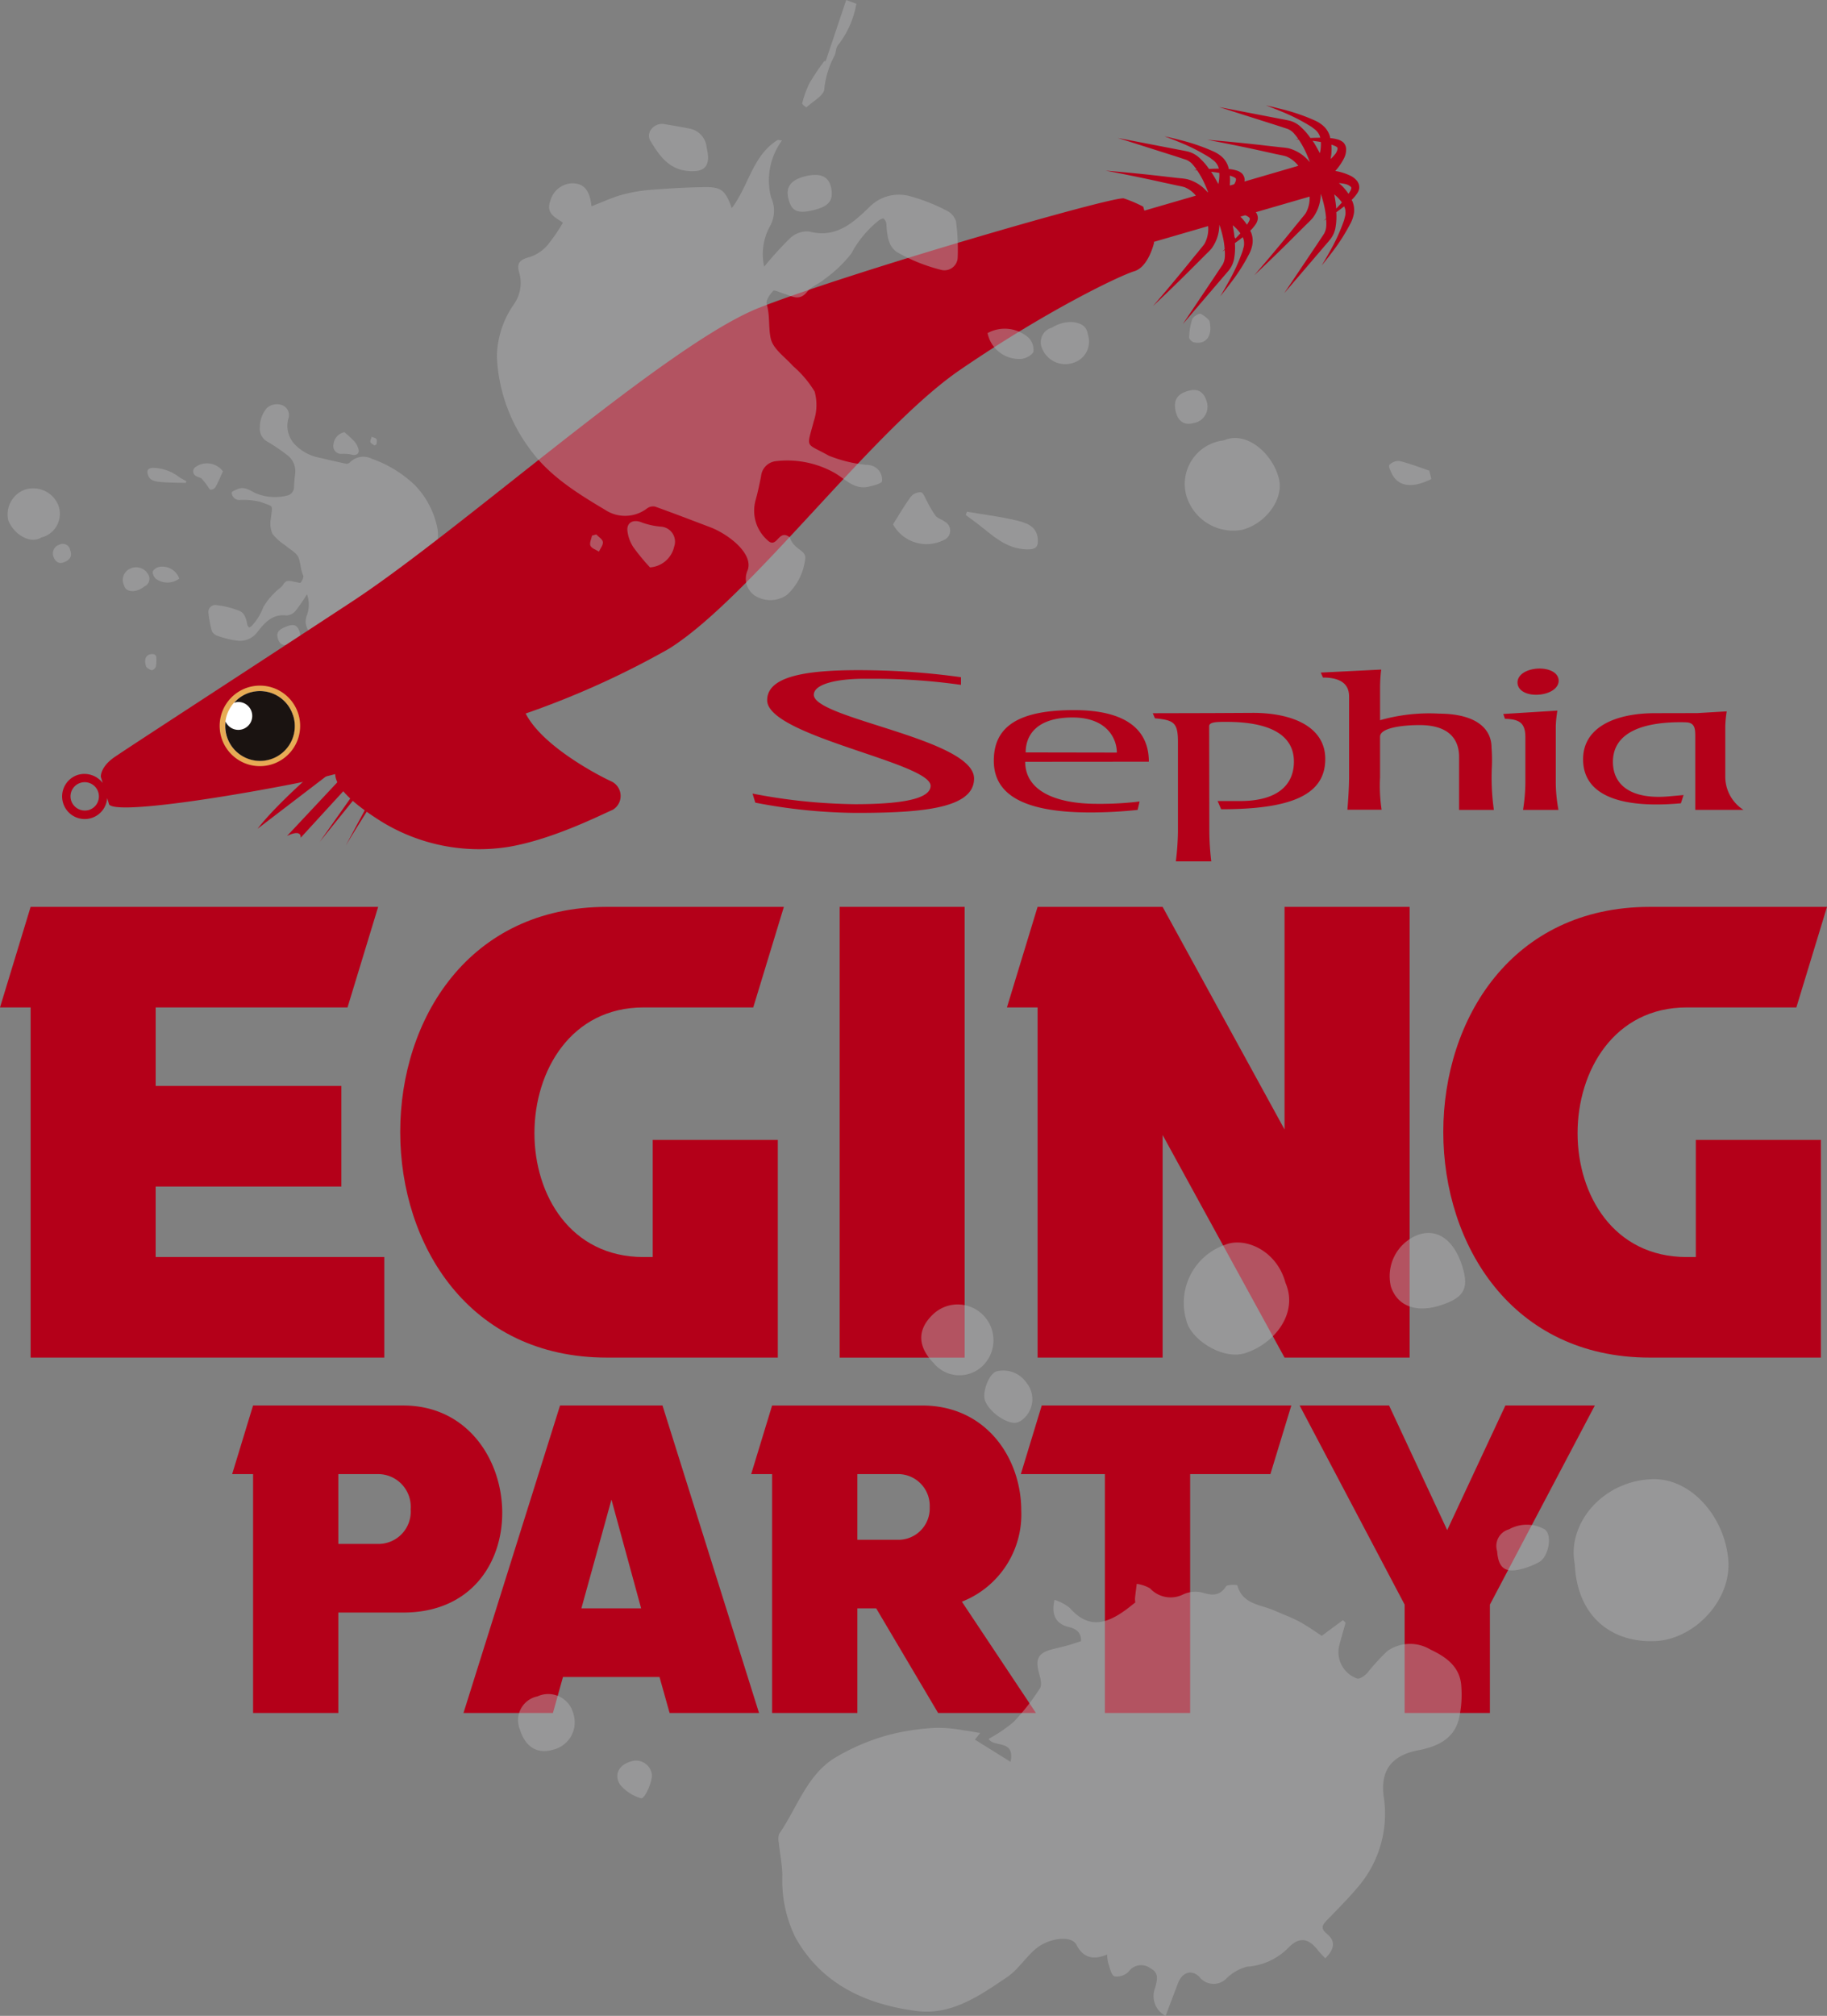 <svg xmlns="http://www.w3.org/2000/svg" xmlns:xlink="http://www.w3.org/1999/xlink" width="162.843" height="179.572" viewBox="0 0 162.843 179.572">
  <rect x="0" y="0" width="162.843" height="179.572" fill="#808080" stroke="none"/>
  <defs>
    <clipPath id="clip-path">
      <rect id="長方形_49" data-name="長方形 49" width="0.823" height="0.809" fill="none"/>
    </clipPath>
    <clipPath id="clip-path-2">
      <rect id="長方形_50" data-name="長方形 50" width="0.67" height="1.22" fill="none"/>
    </clipPath>
    <clipPath id="clip-path-3">
      <rect id="長方形_51" data-name="長方形 51" width="0.724" height="1.052" fill="none"/>
    </clipPath>
    <clipPath id="clip-path-4">
      <rect id="長方形_52" data-name="長方形 52" width="0.54" height="0.871" fill="none"/>
    </clipPath>
    <clipPath id="clip-path-5">
      <rect id="長方形_53" data-name="長方形 53" width="0.673" height="1.217" fill="none"/>
    </clipPath>
    <clipPath id="clip-path-6">
      <rect id="長方形_54" data-name="長方形 54" width="0.006" height="0.009" fill="none"/>
    </clipPath>
    <clipPath id="clip-path-7">
      <rect id="長方形_55" data-name="長方形 55" width="0.003" height="0.01" fill="none"/>
    </clipPath>
    <clipPath id="clip-path-8">
      <rect id="長方形_56" data-name="長方形 56" width="0.003" height="0.013" fill="none"/>
    </clipPath>
    <clipPath id="clip-path-9">
      <rect id="長方形_60" data-name="長方形 60" width="23.709" height="21.313" fill="none"/>
    </clipPath>
  </defs>
  <g id="sephia_logo" transform="translate(0 -0.001)">
    <g id="グループ_347" data-name="グループ 347">
      <g id="グループ_69" data-name="グループ 69">
        <g id="グループ_349" data-name="グループ 349">
          <g id="グループ_351" data-name="グループ 351" transform="translate(0.64 36.012)" opacity="0.467">
            <path id="パス_204" data-name="パス 204" d="M36.082,52.251c.308.178.856.283.71.913a1.075,1.075,0,0,1-.819.931c-.68.135-.944-.313-1.094-.915-.469.258-.877.524-1.317.715a7.236,7.236,0,0,1-1.309.41c-.834.179-1.672.349-2.519.467-.683.1-.894-.067-1.274-.8-.635,1.107-.616,2.514-1.658,3.383-.04.03-.121.011-.214.017a3.1,3.1,0,0,0,.142-2.67,1.458,1.458,0,0,1-.13-1.314,2.667,2.667,0,0,0,.016-1.89,16.027,16.027,0,0,1-1.009,1.467,1.14,1.14,0,0,1-.815.419c-1.28-.155-1.96.666-2.625,1.514a1.912,1.912,0,0,1-1.766.729,8.415,8.415,0,0,1-1.76-.429.827.827,0,0,1-.505-.432,9.8,9.8,0,0,1-.3-1.622.613.613,0,0,1,.7-.685,7.938,7.938,0,0,1,2.068.52c.477.195.605.743.7,1.241a.392.392,0,0,0,.155.223c.031.02.143-.053.2-.1a4.919,4.919,0,0,0,1.064-1.695,5.911,5.911,0,0,1,1.068-1.34c.22-.248.55-.413.713-.685.3-.5.688-.278,1.068-.224.169.024.444.123.488.059.129-.184.289-.489.216-.646-.233-.513-.22-1.091-.408-1.568-.176-.451-.769-.741-1.18-1.1a4.936,4.936,0,0,1-1.149-1.029,2.348,2.348,0,0,1-.143-1.363c.155-1.315.279-1.013-.9-1.477a6.271,6.271,0,0,0-1.684-.185c-.07-.006-.14.015-.208.009a.675.675,0,0,1-.694-.657c-.005-.1.366-.255.584-.336.645-.238,1.13.23,1.668.435a4.464,4.464,0,0,0,2.708.156.771.771,0,0,0,.591-.783c.022-.374.049-.747.1-1.115a1.811,1.811,0,0,0-.765-1.747,15.609,15.609,0,0,0-1.695-1.142,1.316,1.316,0,0,1-.683-1.3,2.658,2.658,0,0,1,.605-1.687,1.339,1.339,0,0,1,1.447-.244.941.941,0,0,1,.5,1.136,2.4,2.4,0,0,0,.464,2.223A4.074,4.074,0,0,0,27.45,39.27c.885.2,1.769.413,2.657.6a.472.472,0,0,0,.35-.132,1.668,1.668,0,0,1,1.908-.326,10.737,10.737,0,0,1,3.853,2.346,7.665,7.665,0,0,1,2.046,3.976,4.325,4.325,0,0,1-.456,2.5,1.7,1.7,0,0,0-.038,1.477c.2.442.006.605-.4.775a1.826,1.826,0,0,0-.729.65,8.238,8.238,0,0,0-.564,1.113" transform="translate(0.104 -34.57)" fill="#b2b2b3" fill-rule="evenodd"/>
            <path id="パス_205" data-name="パス 205" d="M3.673,46.134c-1.05.643-2.487-.322-2.956-1.509a2.346,2.346,0,0,1,1.464-2.743,2.419,2.419,0,0,1,2.956,1.3,2.17,2.17,0,0,1-1.464,2.954" transform="translate(-0.614 -34.271)" fill="#b2b2b3" fill-rule="evenodd"/>
            <path id="パス_206" data-name="パス 206" d="M29.5,55.736c-.313-.807-.075-1.145.724-1.177A2.3,2.3,0,0,1,32.115,55.7c.281.353-.072.867-.536.848-.381-.014-.765-.019-1.148-.046a.974.974,0,0,1-.931-.77" transform="translate(0.585 -33.736)" fill="#b2b2b3" fill-rule="evenodd"/>
            <path id="パス_207" data-name="パス 207" d="M10.614,50.111a1.094,1.094,0,0,1,.513-1.463,1.235,1.235,0,0,1,1.612.443.75.75,0,0,1-.32,1.131,1.749,1.749,0,0,1-1.013.413c-.41-.01-.678-.121-.792-.524" transform="translate(-0.201 -33.988)" fill="#b2b2b3" fill-rule="evenodd"/>
            <path id="パス_208" data-name="パス 208" d="M19.178,40.336c-.217.473-.4.934-.643,1.371a.566.566,0,0,1-.435.265c-.12-.01-.223-.238-.328-.372a5.093,5.093,0,0,0-.481-.605c-.122-.114-.326-.135-.478-.224a.468.468,0,0,1-.051-.836,1.764,1.764,0,0,1,2.417.4" transform="translate(0.05 -34.359)" fill="#b2b2b3" fill-rule="evenodd"/>
            <path id="パス_209" data-name="パス 209" d="M29.51,36.962a9.746,9.746,0,0,1,.878.81,1.731,1.731,0,0,1,.382.733c.084.386-.232.563-.62.452a3.592,3.592,0,0,0-.876-.069.694.694,0,0,1-.742-.831,1.23,1.23,0,0,1,.977-1.1" transform="translate(0.55 -34.47)" fill="#b2b2b3" fill-rule="evenodd"/>
            <path id="パス_210" data-name="パス 210" d="M16.045,41.352c-.772-.025-1.549-.011-2.316-.09-.439-.046-.949-.118-1.083-.685-.084-.35-.014-.519.429-.57a3.945,3.945,0,0,1,2.432.875c.19.107.383.21.573.314-.011.053-.024.1-.035.156" transform="translate(-0.114 -34.344)" fill="#b2b2b3" fill-rule="evenodd"/>
            <path id="パス_211" data-name="パス 211" d="M24.478,53.6c.713-.28,1-.18,1.223.41.183.5-.03.85-.665,1.1s-1.047.135-1.227-.348c-.214-.577-.035-.885.669-1.158" transform="translate(0.35 -33.783)" fill="#b2b2b3" fill-rule="evenodd"/>
            <path id="パス_212" data-name="パス 212" d="M15.433,49.526a1.77,1.77,0,0,1-2.017.059.831.831,0,0,1-.351-.651c.017-.173.327-.4.541-.446a1.591,1.591,0,0,1,1.827,1.038" transform="translate(-0.095 -33.991)" fill="#b2b2b3" fill-rule="evenodd"/>
            <path id="パス_213" data-name="パス 213" d="M6.06,47.041c.205.55.021.9-.591,1.12-.408.147-.724-.043-.908-.545a.824.824,0,0,1,.554-1.04.66.66,0,0,1,.945.465" transform="translate(-0.451 -34.072)" fill="#b2b2b3" fill-rule="evenodd"/>
            <path id="パス_214" data-name="パス 214" d="M12.524,57.089c-.285-.751.034-1.212.624-1.155.1.008.251.129.256.207a3.166,3.166,0,0,1-.03.91c-.032.138-.283.345-.383.319a1.376,1.376,0,0,1-.467-.281" transform="translate(-0.122 -33.679)" fill="#b2b2b3" fill-rule="evenodd"/>
            <path id="パス_215" data-name="パス 215" d="M32.043,38.12c-.124-.1-.317-.178-.353-.3s.073-.309.119-.469c.15.07.356.1.428.216s0,.313-.009.473l-.184.083" transform="translate(0.682 -34.454)" fill="#b2b2b3" fill-rule="evenodd"/>
          </g>
          <g id="グループ_37" data-name="グループ 37" transform="translate(110.126 19.729)" style="mix-blend-mode: multiply;isolation: isolate">
            <g id="グループ_36" data-name="グループ 36">
              <g id="グループ_35" data-name="グループ 35" clip-path="url(#clip-path)">
                <path id="パス_216" data-name="パス 216" d="M106.125,18.939l-.408.126c.009.006.019.017.03.025a4.868,4.868,0,0,1,.554.658,2.712,2.712,0,0,0,.2-.348.557.557,0,0,0,.039-.189c-.009-.008-.044-.066-.059-.084a.969.969,0,0,0-.354-.189" transform="translate(-105.717 -18.939)" fill="#b40019"/>
              </g>
            </g>
          </g>
          <g id="グループ_40" data-name="グループ 40" transform="translate(109.481 20.609)" style="mix-blend-mode: multiply;isolation: isolate">
            <g id="グループ_39" data-name="グループ 39">
              <g id="グループ_38" data-name="グループ 38" clip-path="url(#clip-path-2)">
                <path id="パス_217" data-name="パス 217" d="M105.1,19.784c.054.272.114.583.167.972.009.078.015.17.018.248.16-.17.32-.336.485-.534a3.311,3.311,0,0,0-.649-.665c-.007-.009-.016-.01-.021-.021" transform="translate(-105.098 -19.784)" fill="#b40019"/>
              </g>
            </g>
          </g>
          <g id="グループ_43" data-name="グループ 43" transform="translate(107.524 16.016)" style="mix-blend-mode: multiply;isolation: isolate">
            <g id="グループ_42" data-name="グループ 42">
              <g id="グループ_41" data-name="グループ 41" clip-path="url(#clip-path-3)">
                <path id="パス_218" data-name="パス 218" d="M103.36,15.574c.216.33.375.61.505.853,0-.014.005-.017.007-.032a3.407,3.407,0,0,0,.063-.928c-.259-.044-.486-.066-.716-.092.044.067.1.138.141.2" transform="translate(-103.219 -15.375)" fill="#b40019"/>
              </g>
            </g>
          </g>
          <g id="グループ_46" data-name="グループ 46" transform="translate(109.152 16.319)" style="mix-blend-mode: multiply;isolation: isolate">
            <g id="グループ_45" data-name="グループ 45">
              <g id="グループ_44" data-name="グループ 44" clip-path="url(#clip-path-4)">
                <path id="パス_219" data-name="パス 219" d="M105.315,15.921a.561.561,0,0,0-.156-.117,2.32,2.32,0,0,0-.376-.138,4.876,4.876,0,0,1,.005.861v.008l.376-.121a.982.982,0,0,0,.158-.395c0-.022-.009-.084-.006-.1" transform="translate(-104.782 -15.666)" fill="#b40019"/>
              </g>
            </g>
          </g>
          <g id="グループ_49" data-name="グループ 49" transform="translate(118.201 17.793)" style="mix-blend-mode: multiply;isolation: isolate">
            <g id="グループ_48" data-name="グループ 48">
              <g id="グループ_47" data-name="グループ 47" clip-path="url(#clip-path-5)">
                <path id="パス_220" data-name="パス 220" d="M113.469,17.081c.056.27.117.583.168.974.01.076.01.163.022.242.158-.166.318-.335.483-.532a3.423,3.423,0,0,0-.651-.668.084.084,0,0,0-.022-.016" transform="translate(-113.469 -17.081)" fill="#b40019"/>
              </g>
            </g>
          </g>
          <g id="グループ_52" data-name="グループ 52" transform="translate(109.685 16.571)" style="mix-blend-mode: multiply;isolation: isolate">
            <g id="グループ_51" data-name="グループ 51">
              <g id="グループ_50" data-name="グループ 50" clip-path="url(#clip-path-6)">
                <path id="パス_221" data-name="パス 221" d="M105.294,15.911l.006.007c0-.01,0-.013-.006-.007" transform="translate(-105.294 -15.908)" fill="#b40019"/>
              </g>
            </g>
          </g>
          <g id="グループ_55" data-name="グループ 55" transform="translate(110.949 19.993)" style="mix-blend-mode: multiply;isolation: isolate">
            <g id="グループ_54" data-name="グループ 54">
              <g id="グループ_53" data-name="グループ 53" clip-path="url(#clip-path-7)">
                <path id="パス_222" data-name="パス 222" d="M106.508,19.193l0,.008s.005,0,0-.008" transform="translate(-106.507 -19.193)" fill="#b40019"/>
              </g>
            </g>
          </g>
          <g id="グループ_58" data-name="グループ 58" transform="translate(119.669 17.173)" style="mix-blend-mode: multiply;isolation: isolate">
            <g id="グループ_57" data-name="グループ 57">
              <g id="グループ_56" data-name="グループ 56" clip-path="url(#clip-path-8)">
                <path id="パス_223" data-name="パス 223" d="M114.879,16.486v.01s0,0,0-.01" transform="translate(-114.878 -16.485)" fill="#b40019"/>
              </g>
            </g>
          </g>
          <path id="パス_224" data-name="パス 224" d="M73.628,70.03a48.9,48.9,0,0,1-8.992-.913l-.246-.808a50.389,50.389,0,0,0,9.111.945c4.739,0,6.759-.6,6.759-1.638,0-2.066-14.566-4.436-14.566-7.624,0-2.332,4.147-2.761,9.414-2.665a65.2,65.2,0,0,1,7.86.615v.682a55.412,55.412,0,0,0-8.247-.541c-2.757-.046-4.869.459-4.869,1.425,0,2.126,14.283,3.929,14.283,7.46,0,2.677-4.681,3.062-10.506,3.062M134.418,59.5c1.013-.057,1.845-.573,1.822-1.269s-.844-1.107-1.895-1.055c-1.058.078-1.8.584-1.771,1.278.03.668.788,1.107,1.844,1.046m-1.145,7.919a16.419,16.419,0,0,1-.208,2.343h3.157a13.636,13.636,0,0,1-.238-2.5V62.331a10.109,10.109,0,0,1,.143-1.413l-4.823.3.152.431c1.333.03,1.817.405,1.817,1.645v4.123m15.333-6.278-3.788.008c-3.411,0-6.4,1.185-6.4,4.107,0,3.257,3.413,4.4,8.717,3.92l.238-.734-1.325.119c-3.327.291-4.971-.991-4.971-3.076,0-2.4,2.249-3.532,6.043-3.532.25,0,.451.009.613.02.7.1.683.66.683,1.41V69.76h4.3a3.5,3.5,0,0,1-1.624-2.988V62.331a9.562,9.562,0,0,1,.129-1.347Zm-43.381,0-5.163.012.195.453c1.671.163,2.051.365,2.051,2.1v8a23.733,23.733,0,0,1-.189,2.644h3.159a23.972,23.972,0,0,1-.174-2.641l-.014-9.4c0-.395.751-.386,1.553-.386,3.793,0,6,1.13,6,3.539,0,2.084-1.467,3.513-4.8,3.513h-2l.314.731c6.129,0,9.28-1.219,9.28-4.473,0-2.923-3.014-4.112-6.426-4.112Zm-12.307.391c3.053,0,3.943,1.877,3.943,3.126l-8.127-.014c0-1.532.975-3.113,4.185-3.113m-4.227,3.948,11.021-.009c0-3.009-2.264-4.595-6.669-4.595-5.079,0-7.15,1.54-7.15,4.51,0,3,2.632,4.607,8.6,4.607a40,40,0,0,0,4.22-.228l.175-.748a29.17,29.17,0,0,1-3.774.209c-3.828,0-6.423-1.221-6.423-3.746m31.628-2.234c0-.814,2.092-1.037,3.52-1.037,2.633,0,3.526,1.278,3.526,2.838v4.72h3.1a20.757,20.757,0,0,1-.175-3.94,14.851,14.851,0,0,0-.033-1.615c0-1.573-1.22-3-4.659-3.022a16.032,16.032,0,0,0-5.276.585V58.934a13.528,13.528,0,0,1,.1-1.672l-5.384.267.189.442c1.682,0,2.333.661,2.333,1.688V66.8c0,1.27-.151,2.947-.151,2.947h3.05a14.275,14.275,0,0,1-.138-2.884Z" transform="translate(2.685 2.384)" fill="#b40019"/>
          <path id="パス_225" data-name="パス 225" d="M30.427,102.461H13.874v6.283H34.252V117.7H2.73V86.508H0L2.73,77.55H33.705l-2.73,8.959h-17.1V93.5H30.427Z" transform="translate(0 3.234)" fill="#b40019"/>
          <path id="パス_226" data-name="パス 226" d="M68.44,77.549l-2.73,8.959H55.931c-6.447,0-9.724,5.628-9.724,11.2,0,5.517,3.223,11.035,9.724,11.035h.819V98.308H67.9V117.7H52.652c-12.29,0-18.408-10.051-18.408-20.1s6.118-20.049,18.408-20.049Z" transform="translate(1.428 3.234)" fill="#b40019"/>
          <rect id="長方形_57" data-name="長方形 57" width="11.144" height="40.153" transform="translate(74.839 80.784)" fill="#b40019"/>
          <path id="パス_227" data-name="パス 227" d="M122.049,77.549V117.7H110.9L100.033,97.873V117.7H88.889V86.508H86.157l2.732-8.959h11.143L110.9,97.379V77.549Z" transform="translate(3.593 3.234)" fill="#b40019"/>
          <path id="パス_228" data-name="パス 228" d="M157.692,77.549l-2.731,8.959h-9.777c-6.447,0-9.724,5.628-9.724,11.2,0,5.517,3.223,11.035,9.724,11.035H146V98.308h11.145V117.7H141.9c-12.29,0-18.408-10.051-18.408-20.1s6.118-20.049,18.408-20.049Z" transform="translate(5.151 3.234)" fill="#b40019"/>
          <path id="パス_229" data-name="パス 229" d="M43.936,129.764c0,4.473-2.795,8.869-8.83,8.869H29.329v8.945h-7.6V126.3H19.864l1.863-6.112h13.38c5.737,0,8.83,4.844,8.83,9.576m-14.607,2.756h3.538a2.879,2.879,0,0,0,2.907-3.091,2.912,2.912,0,0,0-2.907-3.13H29.329Z" transform="translate(0.828 5.013)" fill="#b40019"/>
          <path id="パス_230" data-name="パス 230" d="M57.394,120.188,66,147.579H58.029l-.9-3.205H48.524l-.895,3.205H39.657l8.607-27.391Zm-7.229,18.073h5.327l-2.646-9.689Z" transform="translate(1.654 5.013)" fill="#b40019"/>
          <path id="パス_231" data-name="パス 231" d="M88.345,129.542a8.346,8.346,0,0,1-5.292,8.123l6.6,9.913h-8.72l-5.516-9.317H73.738v9.317h-7.6V126.3H64.273l1.865-6.111H79.513c5.74,0,8.832,4.731,8.832,9.353M73.738,132.15H77.28a2.793,2.793,0,0,0,2.905-2.907A2.823,2.823,0,0,0,77.28,126.3H73.738Z" transform="translate(2.681 5.013)" fill="#b40019"/>
          <path id="パス_232" data-name="パス 232" d="M109.59,126.3h-7.154v21.279h-7.6V126.3H87.346l1.862-6.112h22.247Z" transform="translate(3.643 5.013)" fill="#b40019"/>
          <path id="パス_233" data-name="パス 233" d="M129.539,120.188h7.972l-9.352,17.738v9.652h-7.6v-9.652L111.2,120.188h7.973l5.18,11.1Z" transform="translate(4.638 5.013)" fill="#b40019"/>
          <path id="パス_243" data-name="パス 243" d="M120.793,15.819a1.742,1.742,0,0,0-.693-.561,5.077,5.077,0,0,0-1.275-.4.088.088,0,0,1-.03-.005c.006-.005.009-.015.019-.022a5.132,5.132,0,0,0,.754-1.1,1.717,1.717,0,0,0,.191-.873.9.9,0,0,0-.242-.539,1.246,1.246,0,0,0-.43-.247,3.773,3.773,0,0,0-.745-.147c-.016-.053-.01-.1-.03-.158a2.014,2.014,0,0,0-.51-.857,2.93,2.93,0,0,0-.79-.534A17.177,17.177,0,0,0,114,9.344c-.834-.216-1.391-.33-1.391-.33s.538.193,1.323.519a17.366,17.366,0,0,1,2.749,1.395l.3.231a1.465,1.465,0,0,1,.251.259,1.213,1.213,0,0,1,.222.476c-.317,0-.607.01-.877.022a5.5,5.5,0,0,0-.84-.966,2.277,2.277,0,0,0-1-.569c-.353-.086-.664-.132-1-.2-2.641-.508-5.281-1.015-5.281-1.015L113.6,10.8l.94.306a1.547,1.547,0,0,1,.619.46,3.853,3.853,0,0,1,.332.439c-.157.017-.263.031-.263.031s.114,0,.3.016a8.223,8.223,0,0,1,.5.841,12.191,12.191,0,0,1,.5,1.175c-.078-.085-.142-.167-.234-.255a3.581,3.581,0,0,0-1.647-.974c-.372-.076-.648-.081-.985-.125l-.99-.111c-2.641-.313-5.292-.523-5.292-.523s2.6.481,5.194,1.063c.324.072.651.148.969.215s.672.129.9.208a2.623,2.623,0,0,1,1.055.829l-4.8,1.4a1.1,1.1,0,0,0,.019-.177.876.876,0,0,0-.246-.546,1.228,1.228,0,0,0-.427-.245,3.511,3.511,0,0,0-.748-.147c-.014-.053-.01-.1-.027-.154a2.027,2.027,0,0,0-.51-.865,2.922,2.922,0,0,0-.793-.531,17.263,17.263,0,0,0-3.008-1.031c-.831-.219-1.388-.332-1.388-.332s.534.194,1.324.52a17.213,17.213,0,0,1,2.747,1.4l.3.231a1.22,1.22,0,0,1,.251.257,1.156,1.156,0,0,1,.224.475c-.317,0-.608.011-.875.025a5.666,5.666,0,0,0-.838-.968,2.393,2.393,0,0,0-1-.571c-.353-.085-.66-.132-1-.2-2.646-.513-5.287-1.018-5.287-1.018s2.572.814,5.14,1.63l.938.307a1.558,1.558,0,0,1,.621.461,4.069,4.069,0,0,1,.334.44c-.165.019-.267.027-.267.027l.3.021a8.251,8.251,0,0,1,.5.841c.224.455.373.83.473,1.092l-.035.007c-.062-.063-.108-.117-.173-.181a3.562,3.562,0,0,0-1.645-.974c-.372-.076-.647-.082-.984-.123s-.657-.073-.99-.113c-2.638-.314-5.3-.526-5.3-.526s2.606.484,5.2,1.07c.326.069.65.136.967.208s.674.127.9.211a2.463,2.463,0,0,1,.97.738l-4.587,1.333-.106-.353a11.291,11.291,0,0,0-1.723-.734c-.83-.255-24.263,6.517-32.46,9.722S41.032,46.732,31.177,53.2,11.239,66.2,9.971,67.077s-1.207,1.741-1.207,1.741l.166.551a2.057,2.057,0,0,0-2.179-.729A2.011,2.011,0,0,0,5.4,71.145,2.009,2.009,0,0,0,7.906,72.5,1.991,1.991,0,0,0,9.1,71.523a2.029,2.029,0,0,0,.232-.809l.172.575c.623.819,9.156-.418,16.385-1.83,1.034-.2,2.317-.5,3.765-.878.031.906.931,2.231,4.125,4.229a16.635,16.635,0,0,0,11.363,2.247c3.986-.677,8.378-2.933,9.245-3.292a1.433,1.433,0,0,0-.108-2.53c-1.055-.478-6.142-3.1-7.647-6.051a77.368,77.368,0,0,0,12.777-5.774C66.7,52.843,77.529,37.93,85.337,32.582s14.287-8.419,15.552-8.8,1.751-2.533,1.751-2.533l-.023-.076,4.843-1.407c0,.051.008.094.01.144a2.755,2.755,0,0,1-.327,1.42c-.127.2-.382.478-.57.726-.21.248-.42.505-.629.764-1.665,2.074-3.4,4.07-3.4,4.07s1.948-1.819,3.817-3.708q.356-.352.7-.7c.236-.246.449-.42.7-.716a3.567,3.567,0,0,0,.681-1.781c.016-.126.018-.23.024-.345a11.388,11.388,0,0,1,.338,1.226,7.122,7.122,0,0,1,.132.971c-.135.123-.222.2-.222.2l.227-.141a4.246,4.246,0,0,1,.011.552,1.607,1.607,0,0,1-.2.747l-.546.823c-1.5,2.239-3,4.474-3,4.474s1.75-2.044,3.5-4.086c.221-.261.436-.493.66-.779a2.325,2.325,0,0,0,.427-1.069,5.356,5.356,0,0,0,.051-1.278c.224-.158.458-.329.7-.526a1.207,1.207,0,0,1,.12.511,1.225,1.225,0,0,1-.033.357l-.1.369a16.712,16.712,0,0,1-1.282,2.8c-.411.746-.71,1.228-.71,1.228s.367-.434.88-1.123a16.824,16.824,0,0,0,1.714-2.678,2.859,2.859,0,0,0,.286-.911,2.04,2.04,0,0,0-.135-.992c-.021-.053-.053-.086-.073-.135a3.791,3.791,0,0,0,.492-.584,1.2,1.2,0,0,0,.181-.456.857.857,0,0,0-.146-.579.314.314,0,0,1-.032-.032l4.8-1.391c0,.008,0,.015,0,.026a2.762,2.762,0,0,1-.326,1.413c-.128.207-.381.481-.571.726-.207.252-.42.509-.626.768-1.666,2.068-3.41,4.072-3.41,4.072s1.952-1.82,3.82-3.708c.238-.236.472-.468.705-.7s.451-.423.7-.716a3.575,3.575,0,0,0,.681-1.781c.018-.127.016-.231.022-.346a9.743,9.743,0,0,1,.339,1.228,7.552,7.552,0,0,1,.136.97l-.222.2s.086-.056.222-.14a3.892,3.892,0,0,1,.016.554,1.612,1.612,0,0,1-.2.742l-.546.825c-1.5,2.234-3.006,4.474-3.006,4.474s1.754-2.043,3.5-4.085c.223-.265.436-.494.656-.781a2.326,2.326,0,0,0,.431-1.068,5.678,5.678,0,0,0,.057-1.28c.218-.156.452-.328.7-.524a1.116,1.116,0,0,1,.119.508,1.179,1.179,0,0,1-.033.361l-.094.367a16.416,16.416,0,0,1-1.28,2.8c-.414.752-.718,1.235-.718,1.235s.37-.435.883-1.121a17.244,17.244,0,0,0,1.714-2.68,3.012,3.012,0,0,0,.289-.909,2.027,2.027,0,0,0-.138-.993,1.2,1.2,0,0,0-.075-.141,3.425,3.425,0,0,0,.492-.58,1.059,1.059,0,0,0,.185-.459.9.9,0,0,0-.146-.576M8.443,71.168a1.255,1.255,0,0,1-.751.611,1.286,1.286,0,0,1-1.576-.85,1.265,1.265,0,0,1,.85-1.575,1.267,1.267,0,0,1,1.477,1.814m99.934-55.176a.1.1,0,0,0-.008.029c-.132-.25-.29-.543-.509-.888-.041-.061-.095-.14-.141-.207.238.03.47.057.739.105a3.628,3.628,0,0,1-.08.96m1.007.165a4.7,4.7,0,0,0,.01-.888,2.746,2.746,0,0,1,.385.148.513.513,0,0,1,.159.126c0,.014.007.079.005.1a.991.991,0,0,1-.169.4l-.393.118v-.01m.438,4.8c0-.078-.005-.174-.015-.256-.046-.4-.1-.724-.153-1.005.005.011.014.014.022.021a3.639,3.639,0,0,1,.66.7c-.177.2-.347.37-.515.541m1.312-1.667a2.177,2.177,0,0,1-.21.355,5,5,0,0,0-.558-.69.184.184,0,0,1-.03-.025l.424-.123a.981.981,0,0,1,.359.2c.024.029.075.125.064.081a.513.513,0,0,1-.048.2m6.293-6.049a.044.044,0,0,0-.01.03c-.134-.254-.292-.542-.5-.886-.042-.065-.1-.14-.146-.211.24.032.475.064.739.111a3.662,3.662,0,0,1-.078.956m.946.555c.022-.126.046-.247.064-.391a5.281,5.281,0,0,0,.008-.885,2.61,2.61,0,0,1,.384.149.5.5,0,0,1,.156.12c0,.015.007.082.008.108a1.1,1.1,0,0,1-.178.423,3.562,3.562,0,0,1-.443.476m.5,4.414c-.01-.081-.006-.171-.017-.25-.046-.4-.1-.729-.156-1.007a.066.066,0,0,1,.024.017,3.6,3.6,0,0,1,.659.7c-.178.2-.343.375-.51.542m1.306-1.668a2.46,2.46,0,0,1-.208.354,4.871,4.871,0,0,0-.56-.686c-.1-.1-.2-.181-.292-.268a3.568,3.568,0,0,1,.644.1,1.133,1.133,0,0,1,.406.221c.017.018.047.073.057.084a.521.521,0,0,1-.047.194" transform="translate(0.222 0.376)" fill="#b40019"/>
          <path id="パス_244" data-name="パス 244" d="M25.8,61.129A3.587,3.587,0,1,1,21.293,58.8,3.588,3.588,0,0,1,25.8,61.129" transform="translate(0.784 2.445)" fill="#e7ab55"/>
          <path id="パス_245" data-name="パス 245" d="M25.314,61.257a3.1,3.1,0,1,1-3.891-2.009,3.1,3.1,0,0,1,3.891,2.009" transform="translate(0.803 2.465)" fill="#fff"/>
          <path id="パス_246" data-name="パス 246" d="M25.315,61.256a3.1,3.1,0,0,0-3.9-2.013,3.065,3.065,0,0,0-1.358.9,1.21,1.21,0,0,1,.37-.075A1.242,1.242,0,1,1,19.3,61.809a3.1,3.1,0,1,0,6.02-.552" transform="translate(0.804 2.465)" fill="#1a1311"/>
          <g id="グループ_350" data-name="グループ 350" transform="translate(44.284)" opacity="0.467">
            <path id="パス_247" data-name="パス 247" d="M122.614,41.03c-1.521.767-2.872.783-3.5-.452-.132-.255-.332-.7-.232-.808a1.132,1.132,0,0,1,.9-.347c.9.221,1.774.56,2.656.856.06.249.122.5.181.751" transform="translate(-39.327 1.644)" fill="#b2b2b3" fill-rule="evenodd"/>
            <path id="パス_248" data-name="パス 248" d="M48.4,19.342c-.545-.421-1.567-.765-1.123-1.934a2.087,2.087,0,0,1,1.817-1.57c1.334-.078,1.722.844,1.852,2.041.964-.373,1.815-.775,2.708-1.023a13.755,13.755,0,0,1,2.614-.446c1.649-.127,3.3-.231,4.951-.238,1.333,0,1.693.361,2.23,1.867,1.508-1.957,1.838-4.656,4.063-6.049.08-.051.232.01.414.024a6.012,6.012,0,0,0-.972,5.074,2.815,2.815,0,0,1-.093,2.553,5.158,5.158,0,0,0-.521,3.618,30.344,30.344,0,0,1,2.317-2.547,2.213,2.213,0,0,1,1.669-.592c2.414.639,3.932-.758,5.426-2.209a3.687,3.687,0,0,1,3.57-.936,16.372,16.372,0,0,1,3.263,1.28,1.606,1.606,0,0,1,.853.964,19,19,0,0,1,.151,3.183,1.183,1.183,0,0,1-1.517,1.13A15.357,15.357,0,0,1,78.246,22c-.859-.5-.962-1.58-1.016-2.558a.744.744,0,0,0-.243-.468c-.056-.047-.286.06-.405.144a9.385,9.385,0,0,0-2.476,2.969,11.608,11.608,0,0,1-2.4,2.287c-.483.416-1.16.646-1.544,1.127-.708.883-1.389.352-2.1.149-.316-.092-.818-.351-.918-.24-.3.32-.68.859-.582,1.179.313,1.043.138,2.145.372,3.108.222.911,1.277,1.622,1.976,2.413a9.5,9.5,0,0,1,1.928,2.275,4.524,4.524,0,0,1-.079,2.643c-.643,2.478-.8,1.87,1.343,3.067a12.248,12.248,0,0,0,3.179.8c.13.03.271.007.4.033a1.31,1.31,0,0,1,1.159,1.44c-.019.2-.772.4-1.208.494-1.3.289-2.106-.739-3.08-1.27A8.618,8.618,0,0,0,67.4,40.58a1.493,1.493,0,0,0-1.339,1.348c-.139.705-.289,1.415-.481,2.108a3.5,3.5,0,0,0,1.007,3.545c.916.943.991-1.033,2.027-.219.446,1.245,1.58,1.085,1.362,2.06a5.126,5.126,0,0,1-1.6,3.068,2.587,2.587,0,0,1-2.836.091,1.821,1.821,0,0,1-.664-2.308c.51-1.517-1.831-3.234-3.332-3.8-1.642-.624-3.285-1.255-4.937-1.846a.909.909,0,0,0-.707.164,3.227,3.227,0,0,1-3.738.127c-2.514-1.494-5.048-3.066-6.768-5.5a14.787,14.787,0,0,1-2.878-8.151,8.354,8.354,0,0,1,1.526-4.676,3.279,3.279,0,0,0,.458-2.821c-.267-.9.146-1.164.961-1.378a3.54,3.54,0,0,0,1.569-1.059A15.815,15.815,0,0,0,48.4,19.342" transform="translate(-42.511 0.499)" fill="#b2b2b3" fill-rule="evenodd"/>
            <path id="パス_249" data-name="パス 249" d="M104.845,37.67c2.035-.895,4.368,1.181,4.917,3.416.448,1.817-1.172,4.008-3.283,4.551a4.366,4.366,0,0,1-4.968-3.043,3.909,3.909,0,0,1,3.335-4.924" transform="translate(-40.055 1.562)" fill="#b2b2b3" fill-rule="evenodd"/>
            <path id="パス_250" data-name="パス 250" d="M60.672,12.722c.386,1.627-.157,2.214-1.693,2.067-1.717-.165-2.563-1.414-3.326-2.688-.448-.75.364-1.642,1.247-1.488.729.126,1.464.24,2.19.391a1.879,1.879,0,0,1,1.582,1.718" transform="translate(-41.968 0.442)" fill="#b2b2b3" fill-rule="evenodd"/>
            <path id="パス_251" data-name="パス 251" d="M93.256,28.677a1.974,1.974,0,0,1-1.272,2.487,2.225,2.225,0,0,1-2.775-1.183,1.353,1.353,0,0,1,.847-1.946,3.167,3.167,0,0,1,1.909-.488c.732.119,1.185.376,1.291,1.13" transform="translate(-40.57 1.148)" fill="#b2b2b3" fill-rule="evenodd"/>
            <path id="パス_252" data-name="パス 252" d="M76.413,44.947c.538-.85,1.018-1.685,1.588-2.456a1.1,1.1,0,0,1,.9-.394c.227.051.365.514.534.8a9.729,9.729,0,0,0,.764,1.287c.2.249.589.343.857.551a.9.9,0,0,1-.125,1.617,3.409,3.409,0,0,1-4.522-1.4" transform="translate(-41.097 1.755)" fill="#b2b2b3" fill-rule="evenodd"/>
            <path id="パス_253" data-name="パス 253" d="M55.695,48.684A18.817,18.817,0,0,1,54.223,46.9a3.337,3.337,0,0,1-.542-1.5c-.06-.764.594-1.022,1.308-.708a6.73,6.73,0,0,0,1.66.363,1.341,1.341,0,0,1,1.2,1.788,2.369,2.369,0,0,1-2.157,1.841" transform="translate(-42.045 1.859)" fill="#b2b2b3" fill-rule="evenodd"/>
            <path id="パス_254" data-name="パス 254" d="M82.737,43.76c1.472.25,2.967.427,4.414.778.827.2,1.785.472,1.9,1.6.068.69-.113,1-.972.977-1.905-.046-3.091-1.292-4.432-2.312-.338-.253-.677-.5-1.016-.753.038-.1.073-.191.108-.286" transform="translate(-40.838 1.825)" fill="#b2b2b3" fill-rule="evenodd"/>
            <path id="パス_255" data-name="パス 255" d="M70.732,5.455c.605-1.8,1.209-3.6,1.828-5.454l.906.335a8.278,8.278,0,0,1-1.644,3.7c-.18.228-.171.6-.281.893a7.951,7.951,0,0,0-.934,3c0,.55-1.018,1.108-1.595,1.639-.008.009-.4-.278-.375-.358a9.042,9.042,0,0,1,.655-1.808,22.174,22.174,0,0,1,1.319-1.967l.121.015" transform="translate(-41.422 0)" fill="#b2b2b3" fill-rule="evenodd"/>
            <path id="パス_256" data-name="パス 256" d="M69.678,18.1c-1.439.346-1.971.083-2.238-1.107-.22-1,.282-1.62,1.56-1.924,1.3-.309,2.041.017,2.259.986.259,1.159-.163,1.705-1.582,2.045" transform="translate(-41.473 0.624)" fill="#b2b2b3" fill-rule="evenodd"/>
            <path id="パス_257" data-name="パス 257" d="M84.5,28.5a3.2,3.2,0,0,1,3.62.385,1.5,1.5,0,0,1,.468,1.253c-.075.3-.683.635-1.077.664A2.869,2.869,0,0,1,84.5,28.5" transform="translate(-40.76 1.172)" fill="#b2b2b3" fill-rule="evenodd"/>
            <path id="パス_258" data-name="パス 258" d="M100.593,35.239c-.232-1.029.186-1.616,1.326-1.857.769-.16,1.29.255,1.495,1.2a1.482,1.482,0,0,1-1.247,1.721c-.81.213-1.369-.163-1.574-1.062" transform="translate(-40.091 1.391)" fill="#b2b2b3" fill-rule="evenodd"/>
            <path id="パス_259" data-name="パス 259" d="M103.555,27.457c.327,1.413-.358,2.157-1.4,1.914-.168-.04-.417-.293-.408-.433a5.618,5.618,0,0,1,.278-1.622c.09-.234.589-.546.761-.476a2.51,2.51,0,0,1,.767.618" transform="translate(-40.041 1.119)" fill="#b2b2b3" fill-rule="evenodd"/>
            <path id="パス_260" data-name="パス 260" d="M51.03,45.695c.213.221.561.426.6.672.039.268-.218.575-.35.865-.265-.17-.653-.284-.759-.524s.082-.6.141-.9l.373-.109" transform="translate(-42.179 1.906)" fill="#b2b2b3" fill-rule="evenodd"/>
          </g>
          <g id="グループ_348" data-name="グループ 348" transform="translate(46.204 109.834)" opacity="0.467" style="isolation: isolate">
            <path id="パス_234" data-name="パス 234" d="M115.34,168.792c-.246-.267-.443-.451-.605-.661-.9-1.18-1.735-1.288-2.753-.2a5.688,5.688,0,0,1-3.62,1.612,4.225,4.225,0,0,0-1.78,1,1.6,1.6,0,0,1-2.448-.083c-.695-.7-1.539-.432-1.917.558-.357.94-.714,1.88-1.1,2.908a1.984,1.984,0,0,1-.919-2.544c.147-.655.375-1.279-.451-1.705a1.362,1.362,0,0,0-1.922.3,1.468,1.468,0,0,1-1.264.426c-.3-.11-.41-.762-.564-1.188a3.652,3.652,0,0,1-.092-.755c-1.123.467-2.1.382-2.725-.849-.47-.926-2.5-.585-3.577.29-.942.766-1.614,1.888-2.6,2.559-2.43,1.646-4.956,3.428-8.069,3.031-4.5-.575-8.463-2.371-10.8-6.525a11.5,11.5,0,0,1-1.18-5.541c-.012-.993-.223-1.981-.321-2.975a1.28,1.28,0,0,1,.06-.772c1.571-2.28,2.429-5.14,4.877-6.7a19.186,19.186,0,0,1,4.774-2.057,20.545,20.545,0,0,1,4.332-.655,12.9,12.9,0,0,1,2.49.231c.446.051.888.141,1.423.227-.125.161-.268.338-.47.594.974.605,1.993,1.24,3.173,1.976.429-2.051-1.524-1.239-1.944-2.048a13.053,13.053,0,0,0,2.218-1.505,19.592,19.592,0,0,0,2.347-2.995c.2-.3.048-.892-.07-1.315-.366-1.311-.093-1.845,1.214-2.174.432-.11.863-.205,1.292-.324.392-.11.78-.243,1.228-.383.026-.664-.3-1.076-1.094-1.266-1.121-.268-1.582-1.039-1.269-2.422a4.395,4.395,0,0,1,1.342.705c1.674,1.916,3.272,1.468,5.066.148.248-.185.488-.38.794-.621a1.68,1.68,0,0,1-.028-.372c.041-.427.1-.854.156-1.282a3.319,3.319,0,0,1,1.18.4,2.5,2.5,0,0,0,2.973.534,2.613,2.613,0,0,1,1.682-.158c.882.268,1.544.327,2.122-.546.123-.186.99-.163,1.007-.095.477,1.712,2.083,1.7,3.318,2.25.739.328,1.5.6,2.207.977s1.377.869,2,1.268c.686-.509,1.291-.955,1.893-1.4l.232.233c-.195.7-.4,1.388-.582,2.087a2.5,2.5,0,0,0,1.617,2.887c.251.056.653-.244.882-.479a18.566,18.566,0,0,1,1.822-1.987,3.527,3.527,0,0,1,3.829-.114c1.425.667,2.648,1.55,2.745,3.275a9.642,9.642,0,0,1-.226,2.949c-.472,1.78-1.964,2.428-3.606,2.742-2.344.448-3.381,1.756-3.093,4.081a10.01,10.01,0,0,1-2.186,7.982c-.876,1.05-1.847,2.029-2.8,3.009-.443.453-.713.759-.048,1.3.788.64.636,1.39-.163,2.154" transform="translate(-43.427 -104.185)" fill="#b2b2b3" fill-rule="evenodd"/>
            <path id="パス_235" data-name="パス 235" d="M134.746,134.053c-.71-3.552,2.43-7.394,6.873-7.565,3.478-.134,6.48,3.347,6.81,7.16.313,3.629-3.018,7.069-6.42,7.26-3.786.211-7.044-2.005-7.263-6.854" transform="translate(-40.589 -104.559)" fill="#b2b2b3" fill-rule="evenodd"/>
            <path id="パス_236" data-name="パス 236" d="M110.345,109.829c1.2,2.751-1.026,5.487-3.628,6.288-2,.613-4.849-1.263-5.207-2.94a5.47,5.47,0,0,1,3.444-6.717c1.753-.73,4.609.465,5.392,3.369" transform="translate(-41.978 -105.403)" fill="#b2b2b3" fill-rule="evenodd"/>
            <path id="パス_237" data-name="パス 237" d="M123.416,111.888c-2.176.689-3.825.049-4.4-1.677a3.945,3.945,0,0,1,2.243-4.538c1.82-.756,3.365.334,4.12,2.734.622,1.976.149,2.814-1.963,3.48" transform="translate(-41.247 -105.437)" fill="#b2b2b3" fill-rule="evenodd"/>
            <path id="パス_238" data-name="パス 238" d="M79.827,112.478a3.188,3.188,0,0,1,4.5,4.517,2.977,2.977,0,0,1-4.406-.23c-1.425-1.466-1.459-2.958-.094-4.287" transform="translate(-42.917 -105.185)" fill="#b2b2b3" fill-rule="evenodd"/>
            <path id="パス_239" data-name="パス 239" d="M46.054,145.072a2.307,2.307,0,0,1,3.2,1.535,2.5,2.5,0,0,1-1.788,3.206c-1.407.432-2.5-.236-2.969-1.774a2.164,2.164,0,0,1,1.554-2.968" transform="translate(-44.355 -103.791)" fill="#b2b2b3" fill-rule="evenodd"/>
            <path id="パス_240" data-name="パス 240" d="M87.982,118.292a2.315,2.315,0,0,1-.441,3.34,1.243,1.243,0,0,1-.406.2c-.844.205-2.447-.9-2.849-1.947-.27-.7.307-2.378,1.029-2.613a2.5,2.5,0,0,1,2.667,1.02" transform="translate(-42.692 -104.947)" fill="#b2b2b3" fill-rule="evenodd"/>
            <path id="パス_241" data-name="パス 241" d="M128.1,132.735a1.538,1.538,0,0,1,1.064-1.942,3.268,3.268,0,0,1,3.162-.007c.731.482.376,2.453-.486,2.928a6.591,6.591,0,0,1-1.7.649c-1.351.313-1.933-.149-2.039-1.628" transform="translate(-40.865 -104.396)" fill="#b2b2b3" fill-rule="evenodd"/>
            <path id="パス_242" data-name="パス 242" d="M54.014,150.634a1.425,1.425,0,0,1,1.866,1.05c.157.558-.609,2.356-.958,2.22a3.755,3.755,0,0,1-1.881-1.237c-.544-.927-.035-1.734.974-2.033" transform="translate(-44.001 -103.555)" fill="#b2b2b3" fill-rule="evenodd"/>
          </g>
          <g id="グループ_67" data-name="グループ 67" transform="translate(22.954 54.027)" style="mix-blend-mode: multiply;isolation: isolate">
            <g id="グループ_66" data-name="グループ 66">
              <g id="グループ_65" data-name="グループ 65" clip-path="url(#clip-path-9)">
                <path id="パス_261" data-name="パス 261" d="M44.524,52.064A149.692,149.692,0,0,0,28.55,64.028l6.231-3.818s-9.559,7.35-12.746,11.455l11.391-8.707-8.762,9.348s1.262-.671,1.218.157l8.494-9.271-6.8,9.636,7.514-9.3-5.2,9.647S39.589,56.953,45.28,53.07c0,0,1.443-1.795-.755-1.006" transform="translate(-22.035 -51.864)" fill="#b40019"/>
              </g>
            </g>
          </g>
        </g>
      </g>
    </g>
  </g>
</svg>
